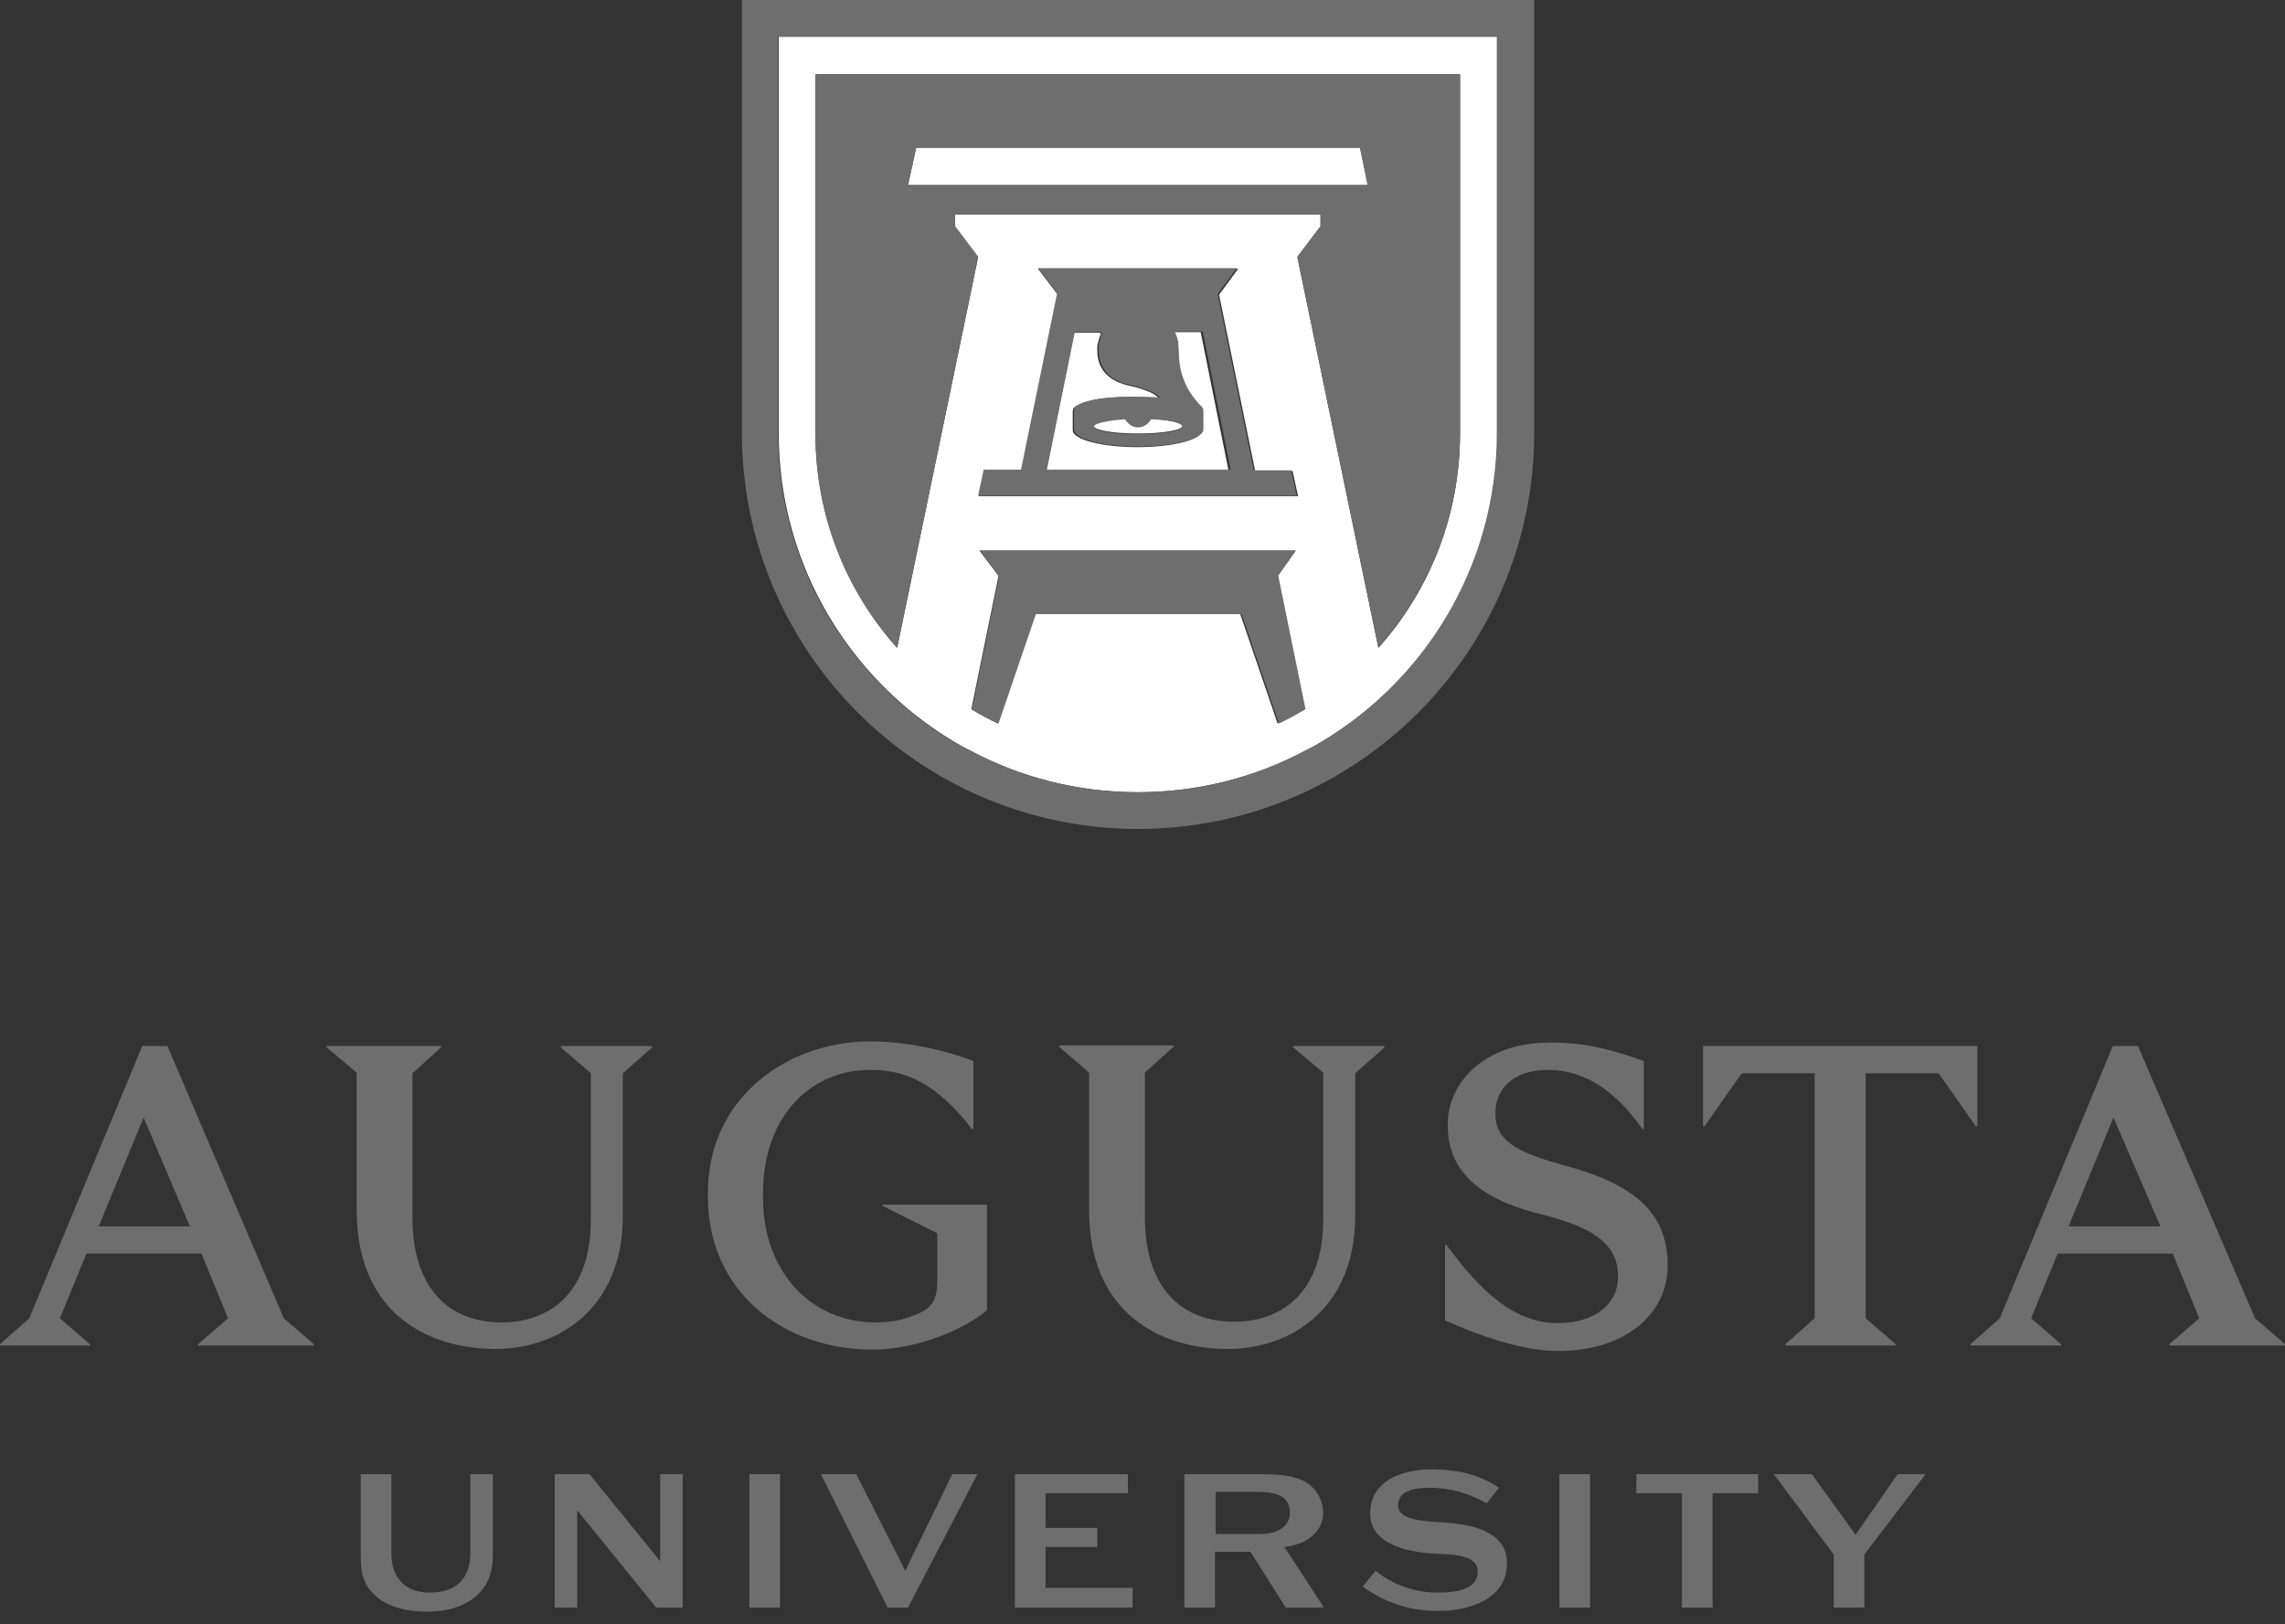 <svg xmlns="http://www.w3.org/2000/svg" width="128" height="91" viewBox="0 0 128 91" fill="none"><rect x="0" y="0" width="128" height="91" fill="#333333" stroke="none"/><path d="M67.26 18.606H65.85C65.811 18.606 65.773 18.683 65.773 18.721C65.85 18.873 65.888 19.026 65.926 19.178C65.964 19.331 65.964 19.75 65.964 19.827C65.964 21.428 66.841 22.419 67.184 22.762C67.26 22.839 67.337 22.953 67.337 23.068V24.097C67.337 24.631 65.735 25.05 63.714 25.05C61.732 25.05 60.092 24.631 60.092 24.097V23.068C60.092 22.991 60.13 22.915 60.13 22.877C60.435 22.534 61.732 22.076 64.896 22.305C64.896 22.305 64.744 21.924 63.142 21.581C62.685 21.466 61.465 21.085 61.465 19.636C61.465 19.483 61.465 19.369 61.503 19.216C61.541 19.064 61.579 18.912 61.655 18.759C61.694 18.721 61.655 18.645 61.579 18.645H60.168L58.605 26.385H68.824L67.26 18.606Z" fill="white"></path><path d="M53.991 41.866L54.373 42.057C57.156 43.544 60.359 44.383 63.752 44.383C67.146 44.383 70.311 43.544 73.132 42.057L73.513 41.866C79.69 38.434 83.885 31.838 83.885 24.25V2.059H43.62V24.25C43.62 31.838 47.814 38.434 53.991 41.866ZM71.569 40.532L69.472 34.393H57.995L55.898 40.532C55.402 40.303 54.906 40.036 54.411 39.731L55.936 32.258L54.868 30.847H72.56L71.493 32.258L73.018 39.731C72.56 39.998 72.065 40.265 71.569 40.532ZM58.147 15.061H69.357L68.29 16.51L70.311 26.386H72.408L72.713 27.796H54.83L55.135 26.386H57.232L59.253 16.51L58.147 15.061ZM45.679 4.156H81.787V24.288C81.787 28.902 80.072 33.096 77.212 36.299L72.675 14.413L73.971 12.697V12.011H53.496V12.697L54.792 14.413L50.255 36.299C47.395 33.096 45.679 28.902 45.679 24.288V4.156Z" fill="white"></path><path d="M63.752 23.907C63.447 23.907 63.18 23.716 63.028 23.449C61.998 23.487 61.274 23.678 61.274 23.869C61.274 24.097 62.38 24.288 63.752 24.288C65.125 24.288 66.231 24.097 66.231 23.869C66.231 23.678 65.468 23.526 64.477 23.449C64.324 23.754 64.057 23.907 63.752 23.907Z" fill="white"></path><path d="M76.182 8.274H51.322L50.864 10.371H76.64L76.182 8.274Z" fill="white"></path><path d="M41.56 24.25C41.56 36.49 51.512 46.441 63.752 46.441C75.991 46.441 85.943 36.49 85.943 24.25V0H41.56V24.25ZM43.62 2.059H83.846V24.25C83.846 31.838 79.652 38.434 73.475 41.866L73.094 42.057C70.31 43.544 67.107 44.383 63.714 44.383C60.32 44.383 57.155 43.544 54.334 42.057L53.953 41.866C47.776 38.434 43.581 31.838 43.581 24.25V2.059H43.62Z" fill="#6E6E6E"></path><path d="M54.792 14.374L53.495 12.659V11.972H73.971V12.659L72.674 14.374L77.212 36.261C80.071 33.058 81.787 28.863 81.787 24.25V4.156H45.679V24.288C45.679 28.902 47.395 33.096 50.254 36.299L54.792 14.374ZM51.322 8.274H76.182L76.602 10.371H50.864L51.322 8.274Z" fill="#6E6E6E"></path><path d="M72.598 30.846H54.906L55.973 32.257L54.448 39.73C54.944 40.035 55.401 40.302 55.935 40.531L58.032 34.392H69.547L71.644 40.531C72.14 40.302 72.636 40.035 73.132 39.73L71.606 32.257L72.598 30.846Z" fill="#6E6E6E"></path><path d="M55.096 26.348L54.791 27.759H72.636L72.331 26.348H70.234L68.213 16.472L69.281 15.023H58.147L59.215 16.434L57.194 26.31H55.096V26.348ZM60.206 18.608H61.655C61.693 18.608 61.731 18.646 61.731 18.722C61.655 18.875 61.617 19.027 61.578 19.18C61.54 19.332 61.54 19.446 61.54 19.599C61.54 21.048 62.761 21.467 63.218 21.544C64.781 21.887 64.972 22.268 64.972 22.268C61.807 22.077 60.473 22.497 60.206 22.84C60.168 22.916 60.168 22.954 60.168 23.031V24.06C60.168 24.594 61.769 25.013 63.79 25.013C65.773 25.013 67.412 24.594 67.412 24.06V23.031C67.412 22.916 67.374 22.802 67.26 22.726C66.917 22.382 66.04 21.391 66.04 19.79C66.04 19.713 66.001 19.294 66.001 19.141C65.963 18.989 65.925 18.836 65.849 18.684C65.811 18.646 65.849 18.57 65.925 18.57H67.374L68.938 26.31H58.643L60.206 18.608ZM66.23 23.908C66.23 24.136 65.124 24.327 63.752 24.327C62.379 24.327 61.273 24.136 61.273 23.908C61.273 23.717 62.036 23.564 63.027 23.488C63.18 23.755 63.447 23.946 63.752 23.946C64.057 23.946 64.324 23.755 64.476 23.488C65.468 23.526 66.23 23.679 66.23 23.908Z" fill="#6E6E6E"></path><path d="M15.9 73.856L17.578 75.305V75.381H11.096V75.305L12.773 73.856L11.286 70.233H4.842L3.355 73.856L5.033 75.305V75.381H0V75.305L1.64 73.856L7.969 58.604H9.38L15.9 73.856ZM10.638 68.708L8.045 62.608L5.529 68.708H10.638Z" fill="#6E6E6E"></path><path d="M34.889 60.129V68.136C34.889 73.207 31.381 75.572 27.758 75.572C23.983 75.572 19.98 73.589 19.98 67.793V60.091L18.302 58.68V58.604H24.708V58.68L23.107 60.129V68.251C23.107 72.102 25.089 74.085 28.102 74.085C30.961 74.085 33.096 72.254 33.096 68.365V60.129L31.419 58.68V58.604H36.528V58.68L34.889 60.129Z" fill="#6E6E6E"></path><path d="M54.525 59.444V63.257H54.449C52.352 60.511 50.522 59.939 48.768 59.939C45.184 59.939 42.743 62.799 42.743 66.803V67.108C42.743 71.264 45.45 74.085 49.035 74.085C50.026 74.085 50.788 73.895 51.437 73.59C52.237 73.246 52.504 72.789 52.504 71.721V69.09L49.454 67.565V67.489H55.288V73.399C54.068 74.467 51.361 75.61 48.882 75.61C43.925 75.61 39.655 72.408 39.655 67.031V66.803C39.655 61.617 43.963 58.338 48.806 58.338C50.827 58.376 52.847 58.795 54.525 59.444Z" fill="#6E6E6E"></path><path d="M75.915 60.13V68.137C75.915 73.209 72.407 75.573 68.785 75.573C65.01 75.573 61.007 73.59 61.007 67.794V60.092L59.329 58.643V58.567H65.735V58.643L64.133 60.092V68.214C64.133 72.065 66.116 74.047 69.128 74.047C71.988 74.047 74.123 72.217 74.123 68.328V60.092L72.446 58.681V58.605H77.555V58.681L75.915 60.13Z" fill="#6E6E6E"></path><path d="M92.082 59.444V63.257H92.006C90.557 61.16 88.765 59.939 86.744 59.939C84.494 59.939 83.77 61.274 83.77 62.303V62.418C83.77 64.057 85.295 64.629 87.583 65.277C91.319 66.269 93.416 67.794 93.416 70.844V70.997C93.378 73.475 91.243 75.687 87.24 75.687C85.257 75.687 82.817 74.81 80.948 73.971V69.739H81.025C82.969 72.408 84.876 74.123 87.24 74.123C89.489 74.123 90.633 72.941 90.633 71.569V71.454C90.633 69.395 88.65 68.595 86.019 67.947C82.817 67.108 81.101 65.544 81.101 63.066V62.913C81.139 60.549 83.274 58.414 86.706 58.414C88.879 58.376 90.481 58.872 92.082 59.444Z" fill="#6E6E6E"></path><path d="M110.689 63.103L108.592 60.129H104.512V73.856L106.19 75.305V75.381H100.013V75.305L101.653 73.856V60.129H97.573L95.476 63.103H95.399V58.604H110.766V63.103H110.689Z" fill="#6E6E6E"></path><path d="M126.323 73.856L128 75.305V75.381H121.519V75.305L123.196 73.856L121.709 70.233H115.265L113.778 73.856L115.456 75.305V75.381H110.385V75.305L112.024 73.856L118.354 58.604H119.765L126.323 73.856ZM121.023 68.708L118.392 62.608L115.875 68.708H121.023Z" fill="#6E6E6E"></path><path d="M26.347 82.588H27.606V87.125C27.606 87.888 27.453 88.689 26.729 89.375C26.157 89.871 25.318 90.29 23.907 90.29C22.496 90.29 21.619 89.909 21.047 89.413C20.285 88.727 20.209 88.002 20.209 87.125V82.588H21.924V87.011C21.924 88.269 22.573 89.222 24.06 89.222C25.737 89.222 26.347 88.269 26.347 86.973V82.588Z" fill="#6E6E6E"></path><path d="M36.757 90.061L32.334 84.609V90.061H31.075V82.588H33.02L36.985 87.468V82.588H38.243V90.061H36.757Z" fill="#6E6E6E"></path><path d="M43.697 82.588H41.981V90.061H43.697V82.588Z" fill="#6E6E6E"></path><path d="M49.721 90.061L45.984 82.588H47.967L50.712 88.002L53.343 82.588H54.754L50.865 90.061H49.721Z" fill="#6E6E6E"></path><path d="M56.851 90.061V82.588H63.18V83.656H58.566V85.6H61.464V86.668H58.566V88.956H63.447V90.061H56.851Z" fill="#6E6E6E"></path><path d="M66.344 82.588H70.615C72.254 82.588 73.017 82.817 73.551 83.35C73.894 83.694 74.123 84.227 74.123 84.799C74.123 85.219 73.932 85.638 73.589 85.981C73.207 86.363 72.597 86.591 71.949 86.668L74.161 90.061H72.025L70.043 86.935H68.06V90.061H66.344V82.588ZM70.615 85.943C71.53 85.943 72.254 85.524 72.254 84.761C72.254 83.732 71.377 83.579 70.348 83.579H68.098V85.943H70.615Z" fill="#6E6E6E"></path><path d="M83.275 84.228C82.397 83.694 81.254 83.351 80.11 83.351C79.309 83.351 78.318 83.465 78.318 84.342C78.318 85.181 79.767 85.219 80.91 85.295C82.397 85.41 84.418 85.753 84.418 87.583C84.418 89.604 82.283 90.252 80.567 90.252C78.585 90.252 77.212 89.528 76.335 88.879L77.059 88.002C77.746 88.575 78.966 89.223 80.529 89.223C81.826 89.223 82.779 88.956 82.779 88.041C82.779 87.164 81.597 87.087 80.491 87.049C78.928 86.973 76.754 86.554 76.754 84.8C76.754 82.931 78.585 82.321 80.186 82.321C81.94 82.321 83.084 82.741 83.961 83.351L83.275 84.228Z" fill="#6E6E6E"></path><path d="M89.071 82.588H87.355V90.061H89.071V82.588Z" fill="#6E6E6E"></path><path d="M94.217 90.061V83.656H91.663V82.588H98.488V83.656H95.933V90.061H94.217Z" fill="#6E6E6E"></path><path d="M102.72 90.061V87.087L99.364 82.588H101.499L103.94 85.981L106.304 82.588H107.867L104.435 87.087V90.061H102.72Z" fill="#6E6E6E"></path></svg>